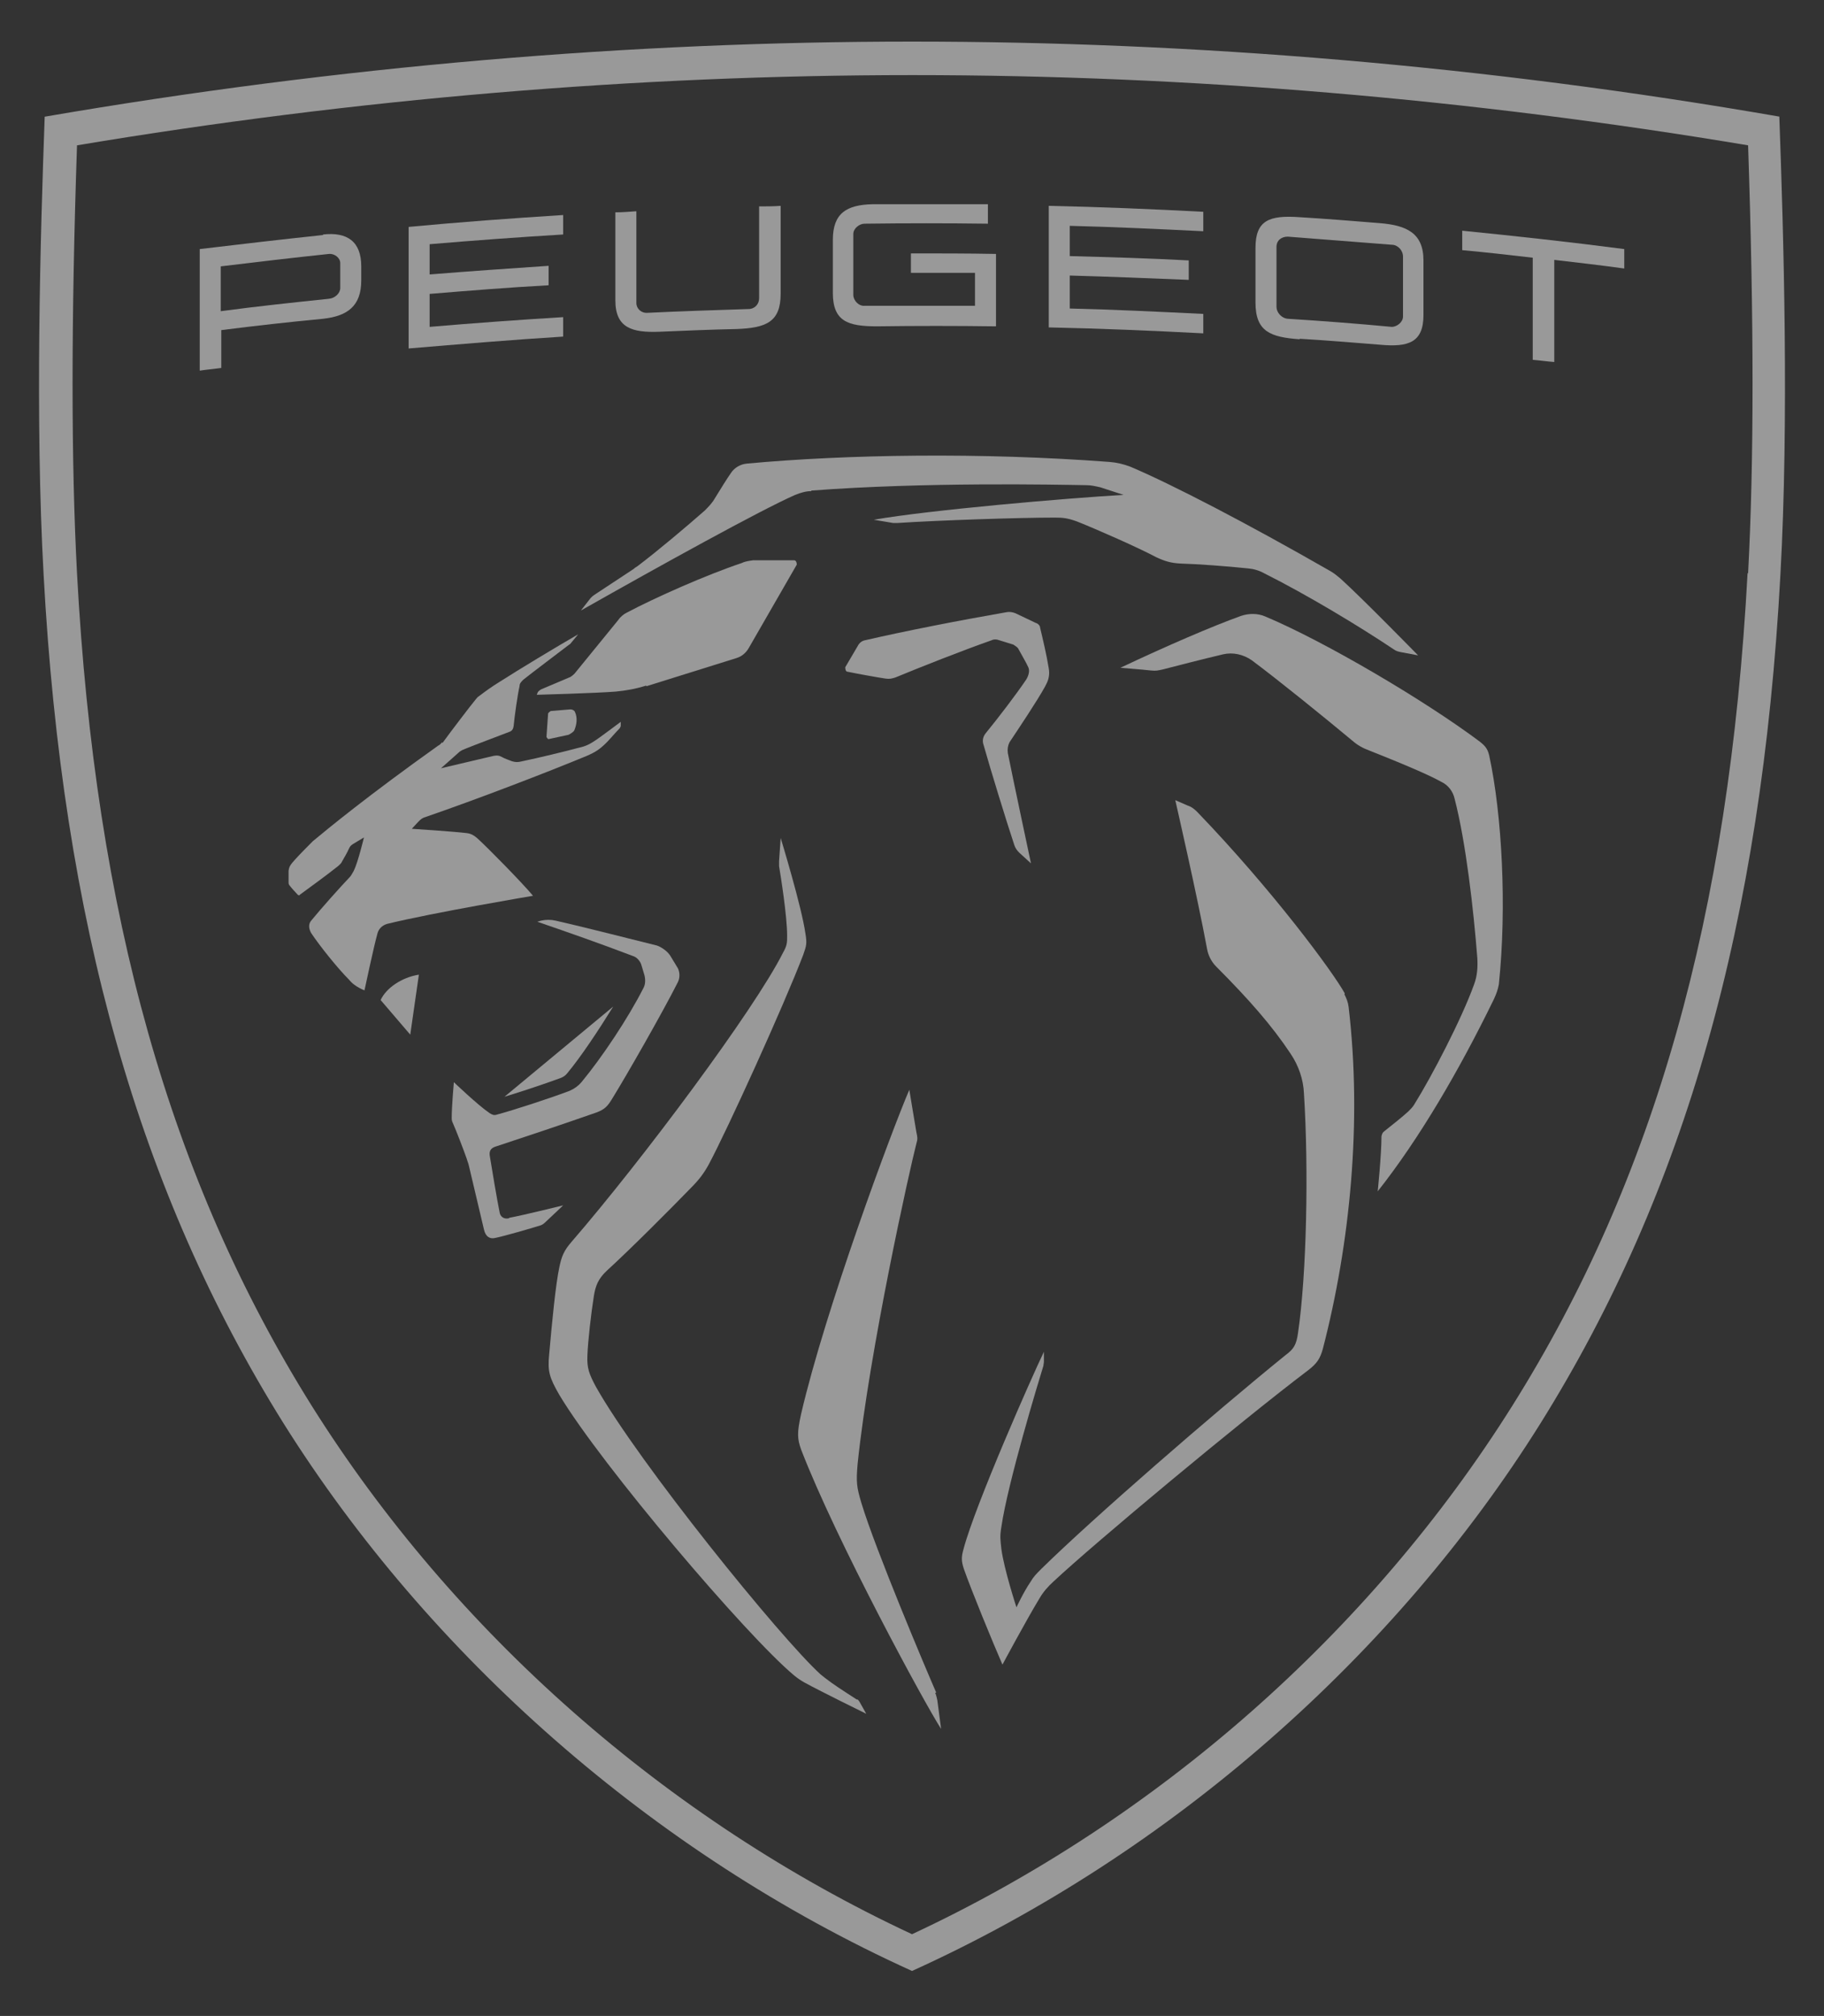 <svg width="105" height="116" viewBox="0 0 105 116" fill="none" xmlns="http://www.w3.org/2000/svg">
<rect x="0" y="0" width="105" height="116" fill="#333333" stroke="none"/>
<path d="M29.288 70.105C28.978 70.168 28.792 69.981 28.761 69.763C28.637 69.173 28.296 67.152 28.203 66.561C28.141 66.25 28.234 66.064 28.544 65.971C29.97 65.504 32.387 64.696 34.34 64.012C34.836 63.825 34.99 63.639 35.27 63.173C36.075 61.867 38.09 58.354 39.02 56.52C39.143 56.271 39.143 55.96 39.02 55.711L38.586 54.996C38.431 54.748 38.09 54.499 37.811 54.406C35.827 53.908 33.224 53.255 31.984 52.975C31.705 52.913 31.427 52.913 31.148 52.975L30.931 53.038C32.821 53.69 34.433 54.25 36.478 55.027C36.664 55.089 36.85 55.307 36.912 55.494L37.098 56.115C37.16 56.364 37.16 56.644 37.036 56.861C36.168 58.571 34.681 60.81 33.472 62.271C33.286 62.489 33.069 62.644 32.79 62.768C31.643 63.204 29.536 63.888 28.606 64.136C28.42 64.198 28.327 64.136 28.172 64.043C27.491 63.577 26.127 62.271 26.127 62.271C26.127 62.271 26.003 63.67 26.003 64.323C26.003 64.385 26.003 64.447 26.034 64.54C26.282 65.1 26.685 66.157 26.871 66.686C26.902 66.81 26.964 66.934 26.995 67.09C27.212 68.022 27.862 70.758 27.862 70.758C27.955 71.162 28.203 71.318 28.544 71.225C29.009 71.131 30.528 70.696 31.117 70.51C31.209 70.478 31.302 70.416 31.364 70.354C31.767 69.981 32.418 69.359 32.418 69.359C32.418 69.359 30.156 69.919 29.319 70.074L29.288 70.105Z" fill="white" fill-opacity="0.5"/>
<path d="M32.666 61.742C33.441 60.81 34.433 59.318 35.3 57.919L29.04 63.11C30.063 62.8 31.457 62.333 32.294 62.022C32.449 61.96 32.573 61.867 32.666 61.742Z" fill="white" fill-opacity="0.5"/>
<path d="M32.822 40.82L31.706 40.913C31.706 40.913 31.551 41.006 31.551 41.068L31.458 42.405C31.458 42.405 31.52 42.53 31.582 42.53L32.729 42.281C32.729 42.281 33.039 42.125 33.07 42.001C33.194 41.69 33.255 41.317 33.101 40.975C33.07 40.882 32.946 40.82 32.853 40.82H32.822Z" fill="white" fill-opacity="0.5"/>
<path d="M21.912 57.545L23.617 59.535L24.113 56.084C23.121 56.24 22.222 56.861 21.912 57.545Z" fill="white" fill-opacity="0.5"/>
<path d="M77.418 57.172C76.736 55.929 73.265 51.234 68.926 46.727C68.772 46.571 68.585 46.416 68.369 46.353L67.656 46.043C67.656 46.043 68.926 51.576 69.484 54.592C69.546 54.965 69.732 55.338 70.011 55.618C71.933 57.545 73.234 59.038 74.288 60.623C74.753 61.307 75.032 62.116 75.063 62.924C75.342 67.307 75.218 73.339 74.722 76.696C74.629 77.38 74.474 77.629 74.009 77.971C69.825 81.36 62.914 87.36 59.939 90.282C59.629 90.593 59.505 90.717 59.319 91.028C58.916 91.619 58.513 92.489 58.513 92.489C58.513 92.489 57.8 90.313 57.645 89.132C57.584 88.572 57.553 88.417 57.645 87.857C58.017 85.308 59.784 79.494 60.063 78.593C60.063 78.531 60.094 78.437 60.094 78.344V77.784C59.443 79.121 56.158 86.551 55.476 89.101C55.321 89.629 55.352 89.847 55.476 90.251C55.91 91.495 57.15 94.51 57.707 95.785C57.707 95.785 59.071 93.236 59.846 91.961C60.063 91.588 60.342 91.277 60.652 90.997C62.976 88.821 71.406 81.795 75.311 78.841C75.838 78.437 75.993 78.157 76.147 77.629C77.728 71.535 78.41 64.54 77.635 57.95C77.604 57.67 77.511 57.452 77.387 57.203L77.418 57.172Z" fill="white" fill-opacity="0.5"/>
<path d="M60.217 39.39C60.372 39.11 60.434 38.799 60.372 38.457C60.248 37.68 60.031 36.778 59.876 36.125C59.876 36.001 59.752 35.877 59.628 35.846L58.451 35.286C58.296 35.224 58.11 35.193 57.955 35.224C55.103 35.721 52.097 36.312 49.804 36.84C49.618 36.871 49.463 36.996 49.37 37.182L48.657 38.395C48.657 38.395 48.657 38.612 48.75 38.644C49.339 38.768 50.548 38.985 50.982 39.048C51.23 39.079 51.322 39.048 51.539 38.985C52.965 38.395 55.321 37.462 57.087 36.84C57.211 36.778 57.366 36.778 57.521 36.84L58.327 37.089C58.327 37.089 58.544 37.213 58.606 37.307C58.822 37.711 59.071 38.115 59.194 38.395C59.287 38.581 59.225 38.861 59.07 39.11C58.482 39.98 57.459 41.317 56.746 42.188C56.591 42.374 56.529 42.623 56.622 42.871C57.025 44.302 57.924 47.224 58.389 48.623C58.451 48.809 58.544 48.934 58.668 49.058L59.349 49.68C59.349 49.68 58.296 44.737 58.017 43.338C57.986 43.12 58.017 42.903 58.11 42.716C58.668 41.877 59.69 40.353 60.155 39.514L60.217 39.39Z" fill="white" fill-opacity="0.5"/>
<path d="M85.725 43.462C85.632 43.089 85.507 42.934 85.198 42.685C82.005 40.291 76.241 36.903 72.832 35.472C72.398 35.286 71.902 35.286 71.437 35.441C69.795 36.032 67.191 37.151 64.495 38.426C64.495 38.426 65.704 38.519 66.262 38.581C66.541 38.612 66.665 38.581 66.944 38.519C67.78 38.301 69.237 37.928 70.415 37.649C70.972 37.524 71.561 37.649 72.057 37.991C73.638 39.172 76.21 41.255 77.853 42.623C78.132 42.872 78.472 43.058 78.813 43.182C81.324 44.177 82.408 44.675 82.966 44.986C83.369 45.172 83.648 45.545 83.741 45.98C84.392 48.499 84.826 52.354 85.043 55.121C85.074 55.649 85.043 56.147 84.857 56.644C84.144 58.634 82.408 61.96 81.417 63.546C81.324 63.701 81.231 63.794 81.076 63.95C80.735 64.261 80.115 64.758 79.681 65.1C79.588 65.162 79.557 65.256 79.526 65.38C79.526 66.468 79.309 68.551 79.309 68.551C81.695 65.535 83.989 61.618 86.003 57.483C86.158 57.141 86.22 56.955 86.282 56.644C86.747 52.198 86.468 46.882 85.725 43.462Z" fill="white" fill-opacity="0.5"/>
<path d="M53.896 97.401C53.338 96.127 50.394 89.163 49.588 86.489C49.309 85.557 49.278 85.277 49.371 84.22C50.053 77.66 52.377 67.245 52.749 65.815C52.842 65.504 52.811 65.442 52.749 65.131C52.656 64.603 52.346 62.706 52.346 62.706C51.292 65.162 47.511 75.359 46.117 81.36C45.869 82.479 45.9 82.79 46.117 83.411C48.131 88.634 53.245 98.054 54.175 99.484L53.958 97.837C53.958 97.837 53.896 97.526 53.834 97.401H53.896Z" fill="white" fill-opacity="0.5"/>
<path d="M49.34 97.806C49.34 97.806 48.225 97.091 47.884 96.842C47.543 96.593 47.419 96.5 47.233 96.344C44.909 94.23 36.758 84.158 34.309 79.805C33.907 79.059 33.783 78.717 33.814 78.002C33.844 77.163 34.031 75.546 34.185 74.582C34.278 73.992 34.433 73.587 34.929 73.121C36.324 71.846 38.555 69.608 39.733 68.395C40.26 67.867 40.508 67.525 40.787 67.028C41.871 65.007 45.126 57.856 46.241 54.934C46.427 54.406 46.458 54.281 46.365 53.721C46.148 52.167 44.94 48.219 44.94 48.219L44.847 49.556C44.847 49.556 44.847 49.742 44.847 49.835C44.94 50.395 45.312 52.696 45.312 53.846C45.312 54.25 45.312 54.406 45.064 54.841C43.421 58.105 36.975 66.748 32.915 71.442C32.45 71.971 32.326 72.313 32.202 72.903C31.985 73.898 31.768 76.168 31.613 77.94C31.52 78.903 31.613 79.246 32.202 80.271C34.65 84.344 42.987 94.137 45.714 96.407C45.9 96.562 46.086 96.686 46.303 96.811C47.264 97.339 49.867 98.614 49.867 98.614L49.464 97.899C49.464 97.899 49.402 97.806 49.34 97.775V97.806Z" fill="white" fill-opacity="0.5"/>
<path d="M37.222 39.483L42.397 37.866C42.707 37.773 42.955 37.555 43.11 37.276L45.868 32.488C45.868 32.488 45.868 32.239 45.714 32.239H43.358C43.141 32.27 42.893 32.301 42.707 32.395C40.662 33.079 37.718 34.384 36.075 35.255C35.889 35.348 35.703 35.504 35.579 35.69L33.069 38.768C33.069 38.768 32.883 38.954 32.759 38.986L31.147 39.669C31.147 39.669 30.992 39.763 30.961 39.825L30.899 39.98C30.899 39.98 34.309 39.887 35.455 39.794C36.075 39.732 36.602 39.638 37.191 39.452L37.222 39.483Z" fill="white" fill-opacity="0.5"/>
<path d="M46.705 28.229C53.244 27.731 60.744 27.887 62.542 27.918C62.821 27.918 63.069 27.98 63.347 28.042L64.68 28.477C61.395 28.664 53.492 29.348 50.3 29.907L51.416 30.094C51.416 30.094 51.571 30.094 51.664 30.094C54.019 29.939 58.668 29.783 60.713 29.783C61.209 29.783 61.457 29.814 61.984 30.001C63.161 30.467 65.548 31.524 66.54 32.053C67.067 32.301 67.407 32.395 67.934 32.426C68.988 32.457 70.63 32.581 71.839 32.706C72.18 32.737 72.49 32.83 72.769 32.985C75.248 34.229 78.192 36.001 80.238 37.369C80.362 37.462 80.486 37.493 80.641 37.524L81.633 37.711C81.633 37.711 78.409 34.415 77.17 33.296C76.984 33.141 76.798 32.985 76.581 32.861C71.808 30.125 67.5 27.887 65.083 26.861C64.68 26.705 64.277 26.612 63.874 26.581C56.467 26.021 48.75 26.146 43.017 26.674C42.614 26.705 42.273 26.923 42.087 27.203C41.87 27.514 41.498 28.104 41.157 28.664C41.002 28.944 40.785 29.161 40.569 29.379C39.546 30.28 37.81 31.742 36.695 32.581C36.602 32.643 36.54 32.674 36.478 32.737C36.013 33.047 34.494 34.042 34.215 34.229C34.122 34.291 34.091 34.322 33.998 34.415C33.905 34.54 33.44 35.13 33.44 35.13C37.996 32.55 43.792 29.348 45.775 28.477C46.085 28.353 46.395 28.26 46.705 28.26V28.229Z" fill="white" fill-opacity="0.5"/>
<path d="M25.445 42.716C25.445 42.716 25.321 42.872 25.228 42.903C21.168 45.794 18.906 47.659 18.007 48.405C17.635 48.779 17.294 49.12 16.984 49.462C16.705 49.773 16.643 49.867 16.612 50.115C16.612 50.302 16.612 50.582 16.612 50.737C16.612 50.83 16.612 50.892 16.674 50.955C16.736 51.048 17.046 51.39 17.139 51.483C17.17 51.514 17.232 51.545 17.263 51.483C17.852 51.048 18.72 50.426 19.463 49.836C19.526 49.773 19.649 49.68 19.68 49.587C19.805 49.369 19.99 49.058 20.083 48.841C20.145 48.716 20.176 48.654 20.331 48.561C20.486 48.468 20.951 48.188 20.951 48.188C20.951 48.188 20.61 49.618 20.362 50.115C20.269 50.271 20.207 50.395 20.145 50.457C19.556 51.079 18.472 52.291 17.914 52.975C17.728 53.193 17.79 53.473 17.914 53.691C18.41 54.437 19.433 55.711 20.083 56.364C20.269 56.582 20.362 56.644 20.548 56.768C20.796 56.924 20.982 56.986 20.982 56.986C20.982 56.986 21.509 54.499 21.726 53.722C21.788 53.473 21.974 53.255 22.284 53.162C24.949 52.509 30.683 51.545 30.683 51.545C30.094 50.83 28.048 48.747 27.459 48.219C27.273 48.063 27.119 47.97 26.871 47.939C26.127 47.846 23.709 47.69 23.709 47.69C23.709 47.69 23.926 47.442 24.081 47.286C24.236 47.131 24.298 47.069 24.515 47.006C27.49 45.98 31.457 44.457 33.782 43.493C34.278 43.276 34.526 43.12 34.928 42.716C35.114 42.53 35.455 42.125 35.672 41.908C35.703 41.846 35.734 41.815 35.734 41.752C35.734 41.69 35.734 41.535 35.734 41.535C35.734 41.535 34.742 42.281 34.34 42.561C33.968 42.809 33.751 42.934 33.317 43.027C32.511 43.245 30.962 43.618 30.063 43.804C29.815 43.866 29.691 43.866 29.474 43.804C29.319 43.742 29.04 43.649 28.885 43.556C28.699 43.462 28.637 43.462 28.42 43.493C27.614 43.68 25.383 44.208 25.383 44.208C25.383 44.208 26.406 43.307 26.468 43.245C26.561 43.182 26.623 43.151 26.778 43.089C27.552 42.778 28.482 42.436 29.288 42.125C29.474 42.063 29.536 41.97 29.567 41.783C29.629 41.162 29.784 40.042 29.908 39.483C29.908 39.327 30.001 39.234 30.125 39.11C30.59 38.737 32.325 37.431 32.728 37.12L32.821 37.058L33.286 36.498C32.046 37.213 29.877 38.519 28.761 39.234C28.265 39.545 28.048 39.7 27.552 40.074C27.49 40.105 27.459 40.167 27.397 40.229C27.087 40.602 25.879 42.188 25.476 42.747L25.445 42.716Z" fill="white" fill-opacity="0.5"/>
<path d="M102.459 6.715C85.445 3.762 68.678 2.394 52.501 2.394C36.323 2.394 19.587 3.793 2.573 6.715C2.325 13.555 2.015 24.125 2.511 33.079C3.596 53.069 7.997 68.582 16.333 81.919C24.67 95.194 37.532 106.635 52.501 113.412C67.47 106.635 80.362 95.194 88.668 81.919C97.005 68.582 101.406 53.069 102.49 33.079C102.986 24.125 102.676 13.555 102.428 6.715H102.459ZM100.6 32.985C99.546 52.633 95.238 67.867 87.056 80.893C78.875 93.919 66.633 104.707 52.501 111.298C38.368 104.707 26.127 93.919 17.945 80.893C9.794 67.867 5.486 52.633 4.433 32.985C4.092 26.55 4.092 18.498 4.433 8.363C20.424 5.689 36.602 4.321 52.532 4.321C68.461 4.321 84.639 5.689 100.631 8.363C100.972 18.498 100.972 26.581 100.631 32.985H100.6Z" fill="white" fill-opacity="0.5"/>
<path d="M50.486 18.778C48.812 18.778 47.944 18.498 47.944 16.85V13.803C47.944 12.28 48.719 11.783 50.238 11.752C52.438 11.752 54.669 11.752 56.87 11.752V12.871C54.515 12.84 52.128 12.84 49.773 12.871C49.463 12.871 49.122 13.151 49.122 13.461V16.975C49.122 17.285 49.432 17.627 49.773 17.596C51.88 17.596 54.019 17.596 56.126 17.596V15.7C54.886 15.7 53.678 15.7 52.438 15.7V14.581C54.081 14.581 55.692 14.581 57.335 14.612V18.778C55.041 18.747 52.748 18.747 50.455 18.778H50.486Z" fill="white" fill-opacity="0.5"/>
<path d="M18.595 13.524C16.24 13.772 13.853 14.052 11.498 14.332C11.498 16.664 11.498 18.995 11.498 21.327C11.901 21.265 12.304 21.234 12.738 21.172V18.995C14.69 18.747 16.643 18.529 18.595 18.343C20.021 18.187 20.796 17.596 20.796 16.135V15.327C20.796 13.897 19.99 13.337 18.595 13.493V13.524ZM19.587 16.57C19.587 16.881 19.277 17.161 18.936 17.192C16.86 17.41 14.783 17.627 12.707 17.907V15.327C14.783 15.078 16.86 14.829 18.936 14.612C19.246 14.581 19.587 14.829 19.587 15.14V16.57Z" fill="white" fill-opacity="0.5"/>
<path d="M32.418 13.493V12.373C29.443 12.56 26.499 12.778 23.523 13.057V20.052C26.468 19.804 29.443 19.555 32.418 19.368V18.249C29.846 18.405 27.304 18.591 24.732 18.809V16.912C26.994 16.726 29.288 16.539 31.581 16.415C31.581 16.042 31.581 15.669 31.581 15.296C29.288 15.451 27.026 15.607 24.732 15.793V14.052C27.304 13.835 29.846 13.648 32.418 13.493Z" fill="white" fill-opacity="0.5"/>
<path d="M69.268 13.306V12.187C66.293 12.031 63.348 11.907 60.373 11.845V18.84C63.348 18.902 66.293 19.026 69.268 19.182V18.063C66.695 17.938 64.154 17.814 61.582 17.752V15.855C63.875 15.918 66.138 16.011 68.431 16.104V14.985C66.138 14.861 63.875 14.798 61.582 14.736V12.995C64.154 13.057 66.726 13.182 69.268 13.306Z" fill="white" fill-opacity="0.5"/>
<path d="M37.965 19.089C36.385 19.151 35.424 18.871 35.424 17.285C35.424 15.607 35.424 13.897 35.424 12.218C35.827 12.218 36.23 12.187 36.633 12.156V17.441C36.633 17.752 36.911 18.032 37.283 18C39.205 17.907 41.157 17.845 43.079 17.783C43.451 17.783 43.699 17.503 43.699 17.161V11.876C44.102 11.876 44.535 11.876 44.938 11.845C44.938 13.524 44.938 15.234 44.938 16.912C44.938 18.529 44.102 18.871 42.397 18.933C40.909 18.964 39.453 19.026 37.965 19.089Z" fill="white" fill-opacity="0.5"/>
<path d="M74.133 13.617C73.761 13.617 73.482 13.835 73.482 14.208V17.659C73.482 17.969 73.761 18.311 74.133 18.343C76.116 18.467 78.131 18.622 80.114 18.809C80.424 18.809 80.765 18.529 80.765 18.218V14.767C80.765 14.394 80.455 14.083 80.114 14.083C78.131 13.928 76.116 13.772 74.133 13.617ZM74.815 19.524C73.141 19.399 72.273 19.089 72.273 17.41V14.27C72.273 12.684 73.048 12.373 74.815 12.498C76.364 12.591 77.883 12.715 79.433 12.84C80.951 12.964 81.943 13.399 81.943 14.985V18.125C81.943 19.71 81.075 19.99 79.433 19.835C77.883 19.71 76.364 19.586 74.815 19.493V19.524Z" fill="white" fill-opacity="0.5"/>
<path d="M93.502 14.332C90.403 13.928 87.273 13.586 84.174 13.275V14.394C85.537 14.518 86.901 14.674 88.234 14.829V20.705C88.637 20.736 89.04 20.799 89.473 20.83V14.954C90.806 15.109 92.17 15.265 93.502 15.451V14.332Z" fill="white" fill-opacity="0.5"/>
</svg>
